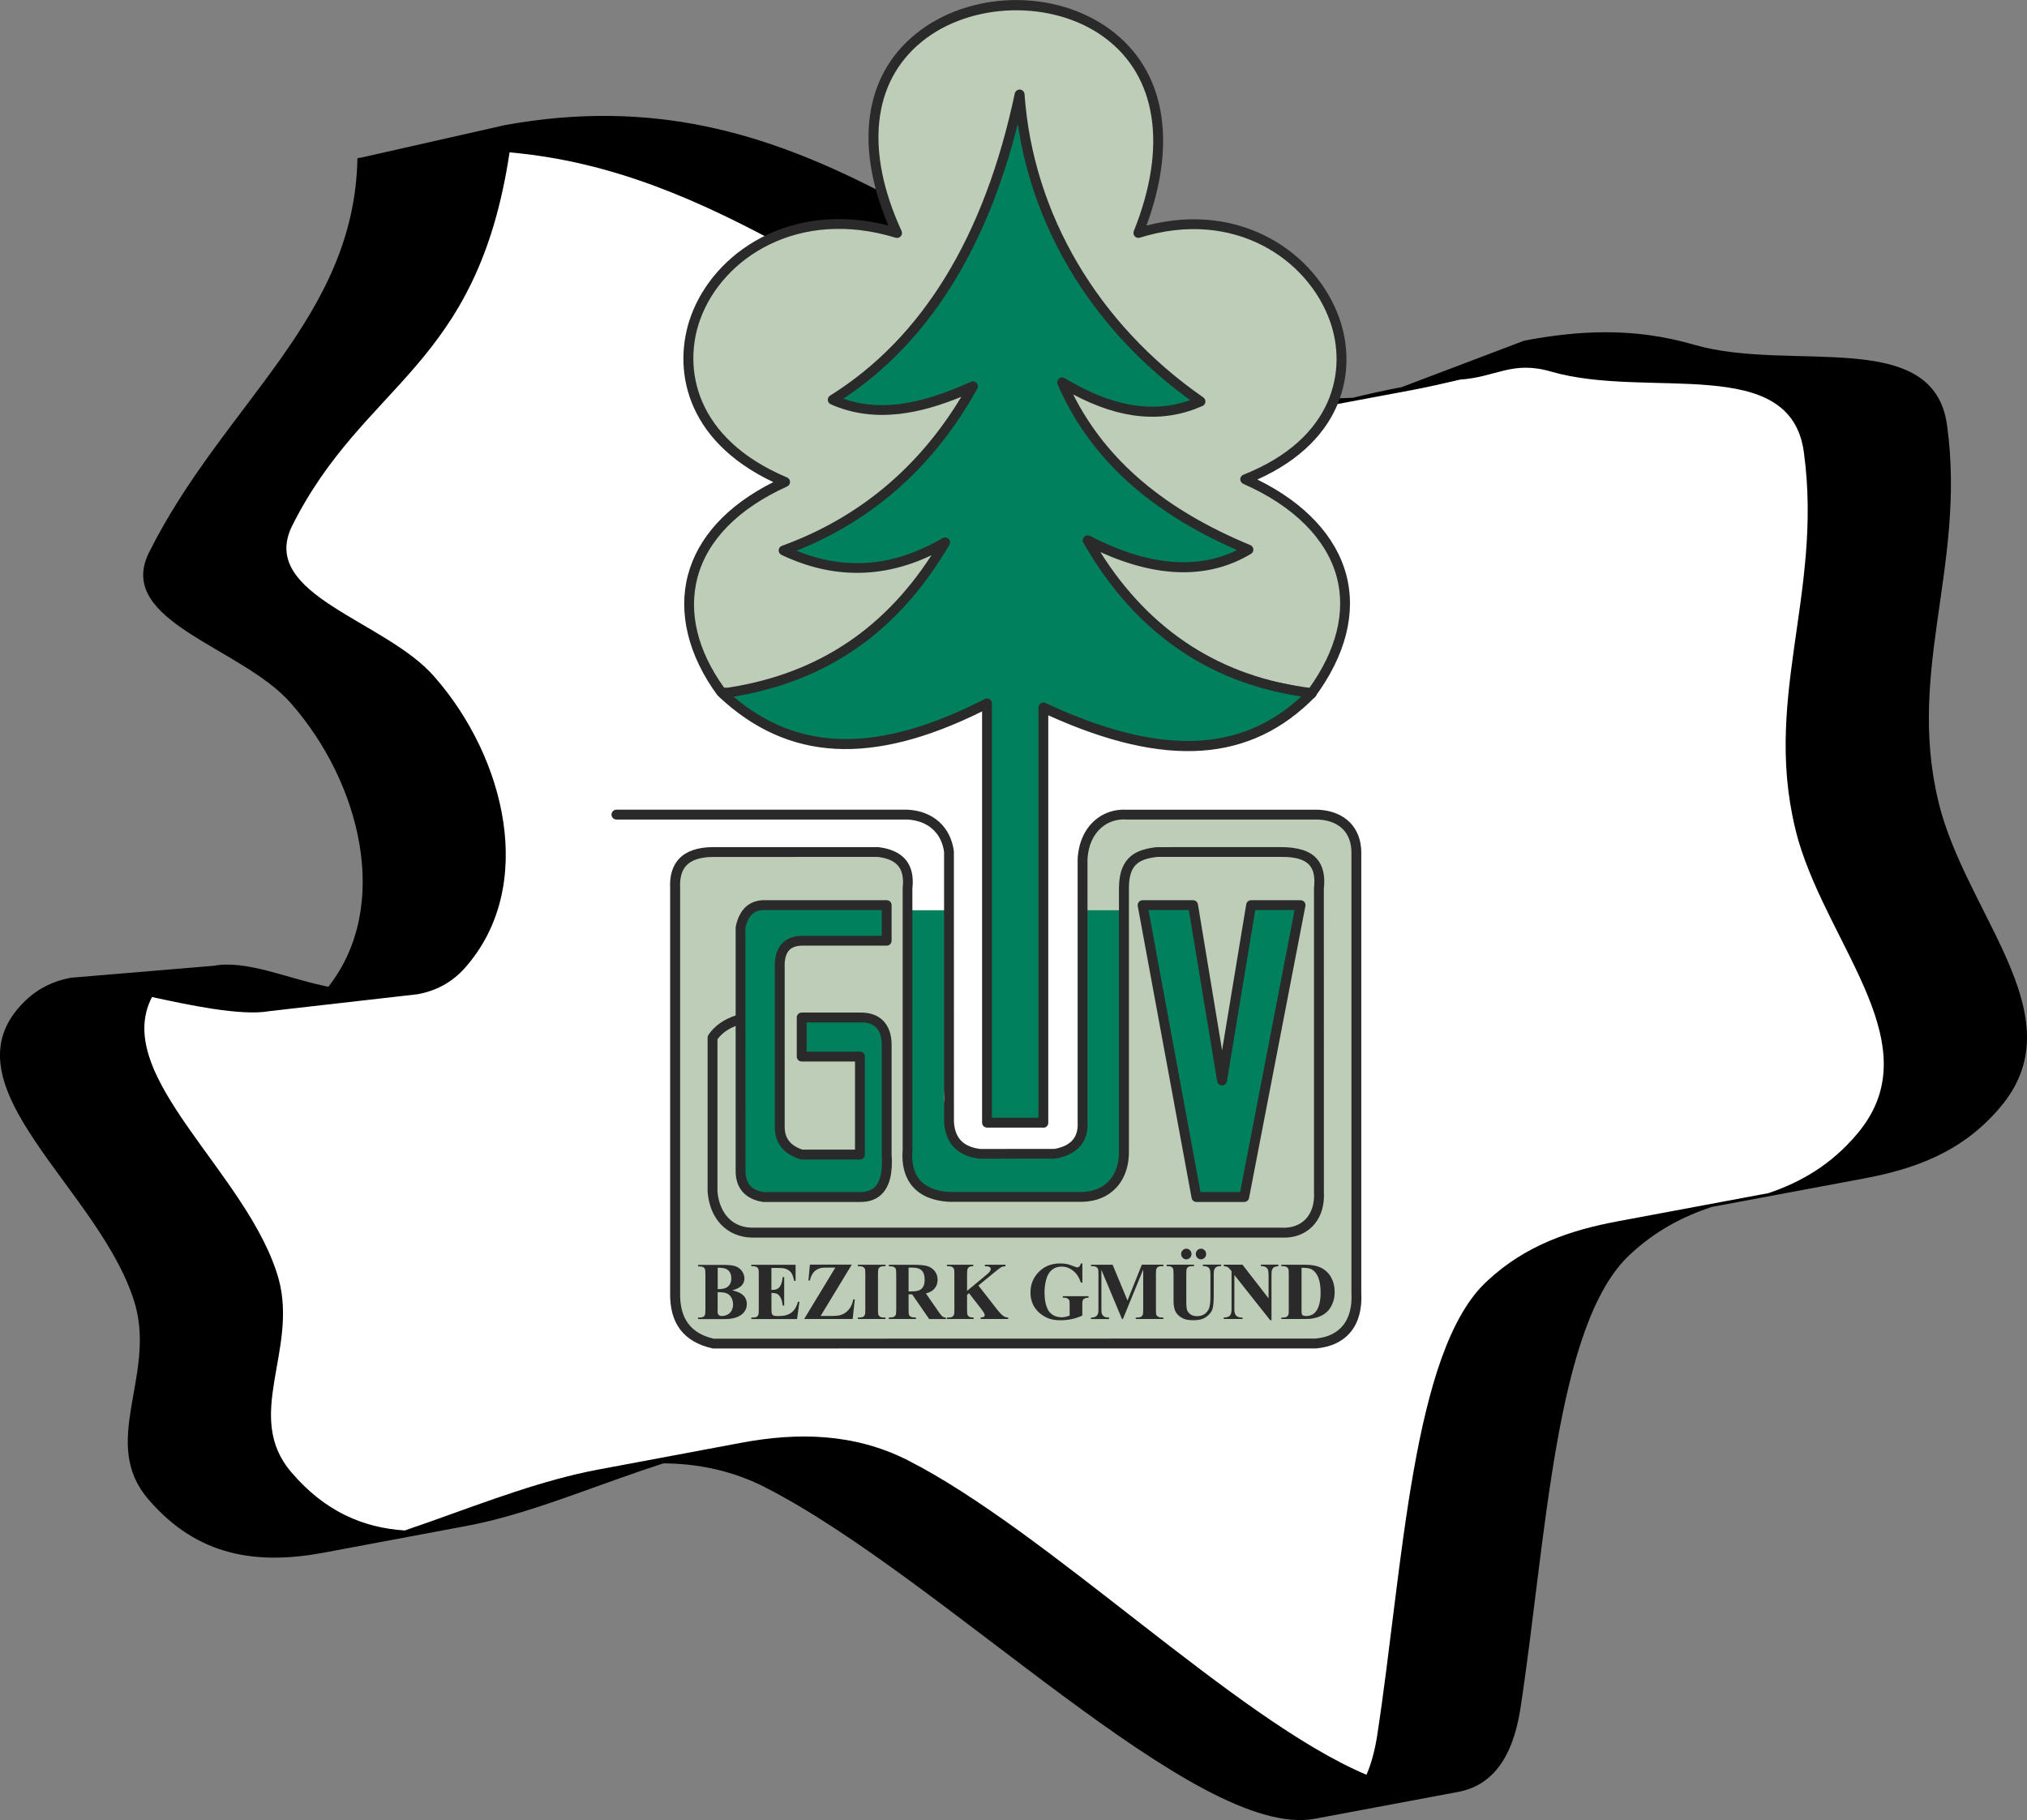 <?xml version="1.0" encoding="UTF-8"?>
<svg data-name="Ebene 2" xmlns="http://www.w3.org/2000/svg" width="41.554" height="37.317" viewBox="0 0 41.554 37.317">
  <rect x="0" y="0" width="41.554" height="37.317" fill="#808080" stroke="none"/>
  <g data-name="Ebene 1">
    <g>
      <g>
        <path d="M37.111,17.133c.68,2.281,2.787,4.3,1.224,6.125-.539.636-1.117.93-1.801,1.16l-.349.082-2.855.574c-.978.182-1.928.488-2.743,1.245-1.584,1.441-1.767,5.989-2.311,9.508-.05.314-.125.579-.222.802-2.745-1.153-6.667-5.072-9.621-6.568-1.121-.562-2.329-.601-3.516-.38l-2.971.578c-1.15.215-2.262.68-3.382,1.077-.21.074-.466.124-.672.194-.87-.056-1.671-.394-2.37-1.208-1.02-1.173.135-2.541-.272-4.04-.62-2.196-4.497-5.573-2.656-5.888.735-.126,1.339.02,2.276.093l3.298-.152c.372-.07.71-.236.995-.559,1.495-1.694.844-4.376-.651-6.07-1.02-1.173-3.67-1.694-2.99-3.128,1.519-3.038,3.885-3.285,4.568-7.816,4.376.383,7.371,3.323,12.002,5.249,1.388.567,2.676.677,3.895.475,0,0,2.891-.498,3.127-.561s.849-.238,1.215-.395c.683-.294.776-.429,1.596-.191,2.038.586,5.028-.392,5.3,1.693.408,2.997-.93,5.234-.115,8.101" fill="#fff" stroke-width="0"/>
        <path d="M36.869,17.239c.665,2.24,2.725,4.223,1.197,6.016-.527.625-1.146.983-1.815,1.209l-.143.026-2.936.549c-.956.179-1.885.479-2.682,1.223-1.549,1.415-1.728,5.882-2.26,9.338-.049.308-.122.569-.217.788-2.684-1.132-6.52-4.982-9.408-6.451-1.096-.552-2.247-.573-3.407-.356l-2.936.55c-1.125.211-2.258.645-3.354,1.035-.205.073-.409.145-.611.213-.851-.055-1.634-.387-2.318-1.186-.997-1.152.132-2.496-.266-3.968-.606-2.157-3.445-4.158-2.597-5.783.694.15,1.825.398,2.41.289l3.041-.347c.364-.069.694-.232.973-.549,1.462-1.664.825-4.298-.637-5.962-.997-1.152-3.589-1.664-2.924-3.072,1.485-2.984,3.799-3.226,4.467-7.677,4.279.376,7.208,3.264,11.737,5.155,1.357.557,2.59.5,3.8.273l2.936-.549c.34-.064.678-.141,1.018-.221.726-.046,1.06-.397,1.861-.163,1.993.576,4.917-.385,5.183,1.663.399,2.944-.909,5.141-.112,7.957M39.917,8.733c-.266-2.048-3.19-1.088-5.184-1.664-1.251-.366-2.389-.291-3.485-.085l-2.515.954c-.336.063-.669.138-.999.217-.836.047-1.698-.049-2.616-.426-5.516-2.304-8.705-6.255-14.753-5.167l-2.946.666-.092.016c-.057,3.291-2.756,5.035-4.284,8.107-.664,1.408,1.927,1.92,2.924,3.072,1.418,1.613,2.066,4.152.764,5.809l-.132-.029c-.729-.157-1.57-.523-2.215-.402l-2.935.246c-.341.064-.656.207-.931.472-1.795,1.728,1.595,3.887,2.26,6.255.398,1.473-.732,2.816.265,3.968,1.016,1.187,2.251,1.344,3.602,1.091l2.935-.55c.726-.135,1.486-.389,2.263-.666.578-.206,1.165-.423,1.757-.614.704.006,1.398.144,2.07.483,3.665,1.866,8.856,7.256,11.284,6.804l2.936-.55c.654-.122,1.107-.631,1.276-1.69.531-3.456.71-7.922,2.259-9.337.511-.477,1.074-.77,1.665-.968l.167-.03,2.935-.549c1.045-.195,2.029-.534,2.81-1.461,1.528-1.792-.532-3.776-1.197-6.016-.797-2.815.511-5.012.112-7.956" fill="#000" stroke-width="0"/>
      </g>
      <g>
        <path d="M14.786,14.189c-1.145-1.566-.847-3.332,1.311-4.308-3.872-1.633-1.524-6.273,2.295-5.104-2.802-6.092,7.5-6.366,4.947,0,3.639-1.138,6.078,3.511,2.19,5.05,1.996.876,2.707,2.566,1.347,4.405l-6.034-1.223.082.513-1.939.198-1.781.871-2.419-.401Z" fill="#bdcdb8" fill-rule="evenodd" stroke-width="0"/>
        <path d="M17.204,14.691c-.005,0-.011-.001-.017-.001l-2.419-.401c-.026-.004-.049-.019-.065-.04-.592-.809-.805-1.681-.601-2.457.205-.778.809-1.435,1.751-1.907-1.838-.87-2.067-2.363-1.689-3.405.475-1.308,2.041-2.37,4.047-1.857-.693-1.644-.495-3.066.556-3.923,1.096-.893,2.849-.936,3.99-.096,1.119.823,1.386,2.281.746,4.021,1.952-.511,3.484.573,3.954,1.9.365,1.032.129,2.493-1.681,3.307.969.475,1.612,1.161,1.822,1.95.21.789-.012,1.658-.643,2.511-.023.031-.063.045-.101.039l-5.891-1.194.059.369c.005.028-.003.056-.02.078-.017.022-.042.036-.07.039l-1.921.196-1.764.863c-.014.007-.029.01-.044.01ZM14.843,14.096l2.346.389,1.751-.856c.011-.005.022-.009.034-.01l1.832-.187-.065-.407c-.005-.033.006-.066.03-.089.024-.023.058-.032.09-.026l5.971,1.21c.564-.785.762-1.575.572-2.287-.208-.783-.889-1.462-1.917-1.913-.037-.016-.061-.054-.061-.095.001-.041.026-.077.064-.092,1.87-.74,2.126-2.155,1.777-3.142-.454-1.282-1.974-2.32-3.9-1.718-.037.011-.078.001-.104-.028s-.034-.07-.02-.106c.695-1.731.474-3.18-.605-3.973-1.053-.774-2.731-.734-3.743.09-1.016.828-1.166,2.241-.413,3.879.017.036.011.079-.016.109-.026.03-.068.042-.106.03-1.987-.609-3.547.409-4.006,1.675-.361.996-.112,2.442,1.78,3.24.037.016.061.052.062.092 0.0.04-.023.077-.059.093-1.0.452-1.636,1.099-1.839,1.869-.188.716-0,1.494.544,2.253Z" fill="#2b2a2a" stroke-width="0"/>
        <path d="M21.39,14.505v8.513h-1.156v-8.596c-1.956,1.004-3.812,1.298-5.422-.206,2.128-.292,3.56-1.379,4.564-3.097-1.062.62-2.163.712-3.312.165,1.74-.631,3.007-1.782,3.883-3.364-1.031.464-1.974.675-2.876.274,1.925-1.201,3.202-3.287,3.831-6.26.157,2.236,1.326,4.641,3.709,6.294-.899.398-1.85.206-2.836-.389.625,1.435,1.812,2.597,3.819,3.427-.904.542-2.003.479-3.296-.189,1.071,1.877,2.62,2.894,4.598,3.129-1.49,1.529-3.411,1.276-5.506.298Z" fill="#00805d" fill-rule="evenodd" stroke-width="0"/>
        <path d="M21.39,23.119h-1.156c-.056,0-.101-.045-.101-.101v-8.432c-2.26,1.119-3.976,1.024-5.39-.296-.029-.027-.039-.067-.027-.104s.044-.064.083-.069c1.861-.255,3.271-1.151,4.297-2.733-1.015.484-2.047.482-3.075-.007-.037-.017-.059-.055-.058-.096s.028-.076.067-.09c1.562-.567,2.798-1.594,3.677-3.055-.783.321-1.744.567-2.677.153-.034-.015-.057-.048-.06-.085-.003-.037.016-.073.047-.093,1.892-1.18,3.166-3.264,3.786-6.195.011-.049.06-.083.106-.08.05.004.09.043.094.094.173,2.456,1.509,4.722,3.665,6.218.03.021.046.056.043.093-.003.036-.026.068-.06.083-.807.358-1.677.281-2.651-.237.678,1.347,1.869,2.36,3.632,3.089.035.015.059.048.062.086.003.038-.016.074-.049.094-.859.515-1.896.502-3.087-.036,1.026,1.631,2.488,2.569,4.349,2.79.038.004.071.03.083.067.013.036.004.077-.023.104-1.319,1.353-3.062,1.477-5.477.385v8.355c0,.056-.045.101-.101.101ZM20.335,22.917h.954v-8.412c0-.034.018-.067.047-.085.029-.018.066-.021.097-.006,2.311,1.078,3.984,1.038,5.244-.134-1.935-.288-3.437-1.347-4.467-3.152-.022-.039-.016-.088.015-.12.031-.033.08-.04.119-.02,1.168.604,2.182.701,3.017.29-1.827-.796-3.032-1.909-3.68-3.398-.018-.04-.007-.087.026-.116.033-.029.081-.033.119-.011.956.578,1.8.727,2.573.451-1.945-1.406-3.208-3.437-3.534-5.663-.652,2.598-1.853,4.491-3.575,5.633.722.255,1.518.148,2.614-.346.04-.018.086-.008.116.024.03.032.035.08.014.118-.869,1.57-2.115,2.686-3.705,3.322,1.012.411,1.994.325,2.995-.259.04-.023.09-.017.122.016.033.032.039.083.016.122-1.036,1.772-2.484,2.792-4.423,3.113,1.344,1.144,2.987,1.157,5.148.048.031-.016.069-.015.099.004.03.019.048.051.048.086v8.495Z" fill="#2b2a2a" stroke-width="0"/>
        <path d="M14.753,17.484l1.503-.025,1.629.05c.456-.033.69.192.702.677l.05,5.563,3.007.551s.852-.626,1.077-1.704c.226-1.077-.576-3.959-.576-3.959l.025-1.027c.083-.519.332-.871.877-.927h3.558c.889.015,1.243.368,1.153,1.002l.075,4.41-.012,4.191c-.049.963-.454,1.31-1.166,1.247h-11.677c-.667-.007-1.052-.291-1.128-.877l-.025-8.219c-.047-.608.161-1.009.927-.952" fill="#bdcdb8" fill-rule="evenodd" stroke-width="0"/>
        <path d="M15.64,18.557h2.537v.731h-1.742c-.261.008-.425.137-.45.444v3.35c-.008.315.16.498.45.59h1.194v-2.009h-1.194v-.801h1.194c.351-.011.55.192.548.562v2.248c.035.485-.081.878-.542.871h-1.989c-.329-.048-.462-.262-.464-.522v-5.014c.057-.275.202-.436.458-.45Z" fill="#00805d" fill-rule="evenodd" stroke-width="0"/>
        <path d="M17.647,24.644h-2.001c-.361-.052-.562-.278-.565-.622v-5.015c.089-.44.35-.54.554-.55.002-0.0.003-0.0.005-0h2.537c.056,0,.101.045.101.101v.73c0,.056-.045.101-.101.101h-1.742c-.225.007-.33.112-.349.351l0,3.342c-.006.248.11.403.365.489h1.077v-1.807h-1.093c-.056,0-.101-.045-.101-.101v-.801c0-.056.045-.101.101-.101h1.194c.192-.005.357.049.47.16.118.115.18.289.179.503v2.248c.027.367-.037.639-.191.8-.108.114-.256.172-.44.172ZM15.643,18.659c-.125.007-.297.054-.362.369l.002,4.993c.002.243.129.385.377.421l1.974-.001c.131-.004.235-.033.306-.108.111-.118.158-.344.136-.654l-0-2.256c.001-.161-.039-.281-.118-.358-.074-.072-.184-.107-.326-.102h-1.096v.599h1.093c.056,0,.101.045.101.101v2.009c0,.056-.045.101-.101.101h-1.194c-.01,0-.021-.002-.031-.005-.354-.113-.529-.345-.52-.689v-3.347c.027-.349.216-.535.548-.545h1.644v-.528h-2.433Z" fill="#2b2a2a" stroke-width="0"/>
        <polygon points="23.424 18.557 24.458 18.557 25.053 22.153 25.648 18.557 26.662 18.557 25.506 24.543 24.528 24.543 23.424 18.557" fill="#00805d" fill-rule="evenodd" stroke-width="0"/>
        <path d="M25.506,24.644h-.979c-.049,0-.091-.035-.099-.083l-1.104-5.985c-.005-.03.003-.06.022-.083.019-.023.048-.036.078-.036h1.034c.049,0,.092.036.1.085l.495,2.992.495-2.992c.008-.049.05-.085.1-.085h1.014c.03,0,.059.013.078.037.019.023.027.054.021.083l-1.155,5.985c-.009.048-.051.082-.099.082ZM24.612,24.441h.811l1.116-5.783h-.806l-.581,3.511c-.008.049-.05.085-.1.085h0c-.049,0-.092-.036-.1-.085l-.581-3.511h-.827l1.066,5.783Z" fill="#2b2a2a" stroke-width="0"/>
        <g>
          <path d="M15.003,26.453c.103.025.175.054.217.09.06.05.09.114.09.194,0,.084-.033.153-.098.208-.081.066-.198.1-.351.1h-.551v-.03c.05,0,.084-.005.102-.014s.03-.022.038-.037c.007-.015.011-.053.011-.113v-.722c0-.06-.004-.098-.011-.114-.007-.016-.02-.028-.038-.037-.018-.009-.052-.014-.102-.014v-.03h.52c.124,0,.212.011.264.034.052.023.093.057.122.102s.045.093.045.144c0,.054-.019.101-.057.143-.038.042-.104.075-.2.1ZM14.712,26.495v.357l-.001.041c0,.03.007.052.022.067.014.015.036.022.065.022.043,0,.082-.01.118-.029s.064-.048.083-.085c.019-.037.029-.078.029-.124,0-.052-.012-.098-.035-.14-.024-.041-.056-.07-.097-.087-.041-.016-.102-.024-.184-.024ZM14.712,26.431c.076,0,.132-.009.168-.026.036-.017.064-.042.083-.074.019-.032.029-.072.029-.122s-.01-.09-.028-.121c-.019-.031-.046-.055-.081-.072-.035-.016-.092-.024-.17-.024v.438Z" fill="#2b2a2a" stroke-width="0"/>
          <path d="M15.814,25.994v.453h.022c.069,0,.119-.022.15-.066s.051-.11.059-.196h.031v.583h-.031c-.006-.064-.02-.116-.04-.156-.021-.04-.044-.068-.071-.082-.027-.014-.067-.021-.119-.021v.314c0,.061.003.099.008.112.005.014.014.025.028.034s.036.013.067.013h.065c.101,0,.183-.024.244-.072.061-.048.105-.121.132-.22h.03l-.049.354h-.938v-.03h.036c.031,0,.057-.006.076-.017.014-.008.025-.021.032-.04.006-.013.009-.048.009-.103v-.732c0-.05-.001-.081-.004-.093-.005-.019-.015-.034-.03-.044-.02-.015-.048-.023-.083-.023h-.036v-.03h.908v.329h-.03c-.016-.08-.037-.138-.065-.173-.028-.035-.068-.061-.119-.077-.03-.01-.086-.015-.168-.015h-.112Z" fill="#2b2a2a" stroke-width="0"/>
          <path d="M17.461,25.93l-.638,1.051h.206c.098,0,.166-.006.205-.019.064-.02.118-.056.164-.109.046-.053.077-.124.095-.212h.031l-.044.402h-.994l.638-1.053h-.161c-.062,0-.104.002-.123.006-.037.007-.072.021-.105.042s-.06.049-.081.084-.039.079-.051.133h-.03l.03-.326h.857Z" fill="#2b2a2a" stroke-width="0"/>
          <path d="M18.153,27.013v.03h-.567v-.03h.036c.031,0,.057-.006.076-.017.014-.008.025-.021.032-.04.006-.013.009-.048.009-.103v-.732c0-.057-.003-.093-.009-.107-.006-.014-.018-.027-.036-.037-.018-.011-.042-.016-.072-.016h-.036v-.03h.567v.03h-.036c-.032,0-.057.006-.076.017-.014.008-.025.021-.033.039-.006.013-.009.048-.009.104v.732c0,.057.003.092.009.107s.018.027.036.037c.018.011.042.016.072.016h.036Z" fill="#2b2a2a" stroke-width="0"/>
          <path d="M18.626,26.536v.312c0,.06.004.098.011.114.007.016.02.028.038.037s.052.014.102.014v.03h-.555v-.03c.05,0,.084-.005.102-.014.018-.01.031-.022.038-.037s.011-.053.011-.113v-.722c0-.06-.004-.098-.011-.114s-.02-.028-.038-.037-.052-.014-.102-.014v-.03h.504c.131,0,.227.009.288.028s.11.053.149.103c.039.05.058.109.058.176,0,.082-.029.15-.086.204-.037.034-.088.059-.154.076l.261.377c.034.049.059.079.073.091.022.017.047.027.076.028v.03h-.342l-.35-.507h-.071ZM18.626,25.99v.488h.046c.074,0,.13-.007.166-.021s.066-.039.087-.076c.021-.036.031-.084.031-.142,0-.085-.019-.147-.058-.188-.039-.04-.101-.061-.187-.061h-.086Z" fill="#2b2a2a" stroke-width="0"/>
          <path d="M20.057,26.356l.382.49c.054.069.1.116.139.141.028.017.058.026.09.026v.03h-.565v-.03c.036-.003.059-.009.069-.017s.016-.019.016-.031c0-.023-.025-.066-.074-.13l-.249-.321-.04.035v.304c0,.058.003.094.01.108s.019.027.037.037c.018.01.047.015.087.015v.03h-.547v-.03h.036c.031,0,.057-.006.076-.017.014-.008.025-.021.032-.04.006-.013.009-.048.009-.103v-.732c0-.057-.003-.093-.009-.107-.006-.014-.018-.027-.036-.037-.018-.011-.042-.016-.072-.016h-.036v-.03h.54v.03c-.037,0-.065.005-.084.016-.014.008-.025.021-.033.039-.006.014-.01.049-.01.105v.346l.402-.334c.056-.046.084-.084.084-.112,0-.021-.011-.037-.034-.049-.012-.006-.041-.01-.087-.011v-.03h.423v.03c-.038.003-.068.01-.089.021s-.071.049-.149.114l-.318.261Z" fill="#2b2a2a" stroke-width="0"/>
          <path d="M22.189,25.905v.393h-.03c-.036-.107-.089-.189-.161-.245-.071-.056-.15-.084-.234-.084-.081,0-.149.024-.203.07s-.092.112-.114.196c-.022.084-.034.17-.034.258,0,.107.012.2.037.281.025.08.064.139.119.177.055.038.12.057.195.057.026,0,.053-.003.08-.009.027-.006.055-.014.084-.025v-.232c0-.044-.003-.072-.009-.085-.006-.013-.018-.025-.036-.035-.018-.01-.041-.016-.067-.016h-.028v-.03h.527v.03c-.04.003-.068.008-.084.017-.016.009-.028.023-.036.042-.005.01-.007.036-.007.076v.232c-.069.032-.142.056-.216.072s-.153.024-.233.024c-.103,0-.188-.014-.256-.043s-.128-.066-.18-.113c-.052-.047-.093-.1-.122-.158-.037-.076-.056-.16-.056-.254,0-.167.057-.309.172-.424.115-.116.259-.173.433-.173.054,0,.102.004.146.013.023.004.061.017.114.037.052.021.084.031.093.031.015,0,.029-.005.042-.017s.025-.033.035-.064h.03Z" fill="#2b2a2a" stroke-width="0"/>
          <path d="M23.114,26.664l.294-.734h.442v.03h-.035c-.032,0-.058.006-.077.017-.013.008-.024.021-.032.039-.006.013-.009.048-.009.103v.734c0,.057.003.092.009.107.006.014.018.027.036.037.018.011.042.016.073.016h.035v.03h-.567v-.03h.035c.032,0,.058-.006.077-.017.013-.008.024-.021.032-.04.006-.013.009-.048.009-.103v-.825l-.416,1.016h-.019l-.422-1.008v.784c0,.055.001.088.004.101.007.027.022.05.045.067s.06.026.109.026v.03h-.371v-.03h.011c.024.001.046-.004.067-.012s.037-.02.047-.034c.011-.014.019-.034.025-.06.001-.006.002-.034.002-.084v-.704c0-.056-.003-.092-.009-.106-.006-.014-.018-.026-.036-.037-.018-.011-.042-.016-.073-.016h-.034v-.03h.443l.305.734Z" fill="#2b2a2a" stroke-width="0"/>
          <path d="M23.918,25.93h.56v.03h-.028c-.042,0-.071.005-.087.014-.016.009-.027.021-.034.037-.007.016-.01.056-.01.119v.545c0,.1.007.166.022.198.015.032.039.059.072.08s.076.032.127.032c.059,0,.109-.014.15-.041.041-.027.072-.065.093-.112s.031-.131.031-.249v-.454c0-.05-.005-.086-.015-.107s-.023-.036-.038-.044c-.024-.013-.058-.019-.102-.019v-.03h.375v.03h-.022c-.03,0-.056.006-.076.019-.021.013-.035.031-.044.057-.007.018-.01.049-.01.095v.423c0,.131-.008.225-.025.283-.017.058-.058.111-.123.16-.065.049-.154.073-.267.073-.094,0-.166-.013-.218-.039-.07-.035-.119-.08-.148-.135-.029-.055-.043-.128-.043-.221v-.545c0-.064-.004-.104-.01-.119-.007-.016-.019-.028-.036-.037-.017-.009-.049-.014-.095-.013v-.03ZM24.32,25.602c.03,0,.055.011.075.032.021.021.031.047.031.077s-.01.056-.031.077-.046.032-.075.032c-.03,0-.054-.011-.075-.032s-.031-.047-.031-.077.01-.056.031-.077.046-.032.075-.032ZM24.62,25.602c.03,0,.055.011.075.032s.031.047.031.077-.01.056-.031.077-.046.032-.075.032c-.03,0-.055-.011-.075-.032s-.031-.047-.031-.077.01-.056.031-.077.046-.032.075-.032Z" fill="#2b2a2a" stroke-width="0"/>
          <path d="M25.471,25.93l.535.69v-.479c0-.067-.009-.112-.028-.136-.026-.032-.069-.047-.129-.046v-.03h.359v.03c-.046.006-.077.014-.092.024-.016.01-.028.025-.037.047s-.013.059-.013.111v.927h-.027l-.734-.927v.708c0,.064.014.107.043.13.028.023.061.034.098.034h.026v.03h-.385v-.03c.06-.001.101-.013.125-.038.023-.025.035-.066.035-.125v-.786l-.023-.03c-.023-.03-.043-.049-.061-.058s-.043-.014-.076-.016v-.03h.385Z" fill="#2b2a2a" stroke-width="0"/>
          <path d="M26.268,27.043v-.03h.036c.031,0,.055-.005.072-.015.017-.01.029-.024.037-.042.005-.011.007-.046.007-.103v-.732c0-.057-.003-.093-.009-.107-.006-.014-.018-.027-.036-.037-.018-.011-.042-.016-.072-.016h-.036v-.03h.486c.13,0,.234.018.313.054.096.044.17.112.22.201.05.09.075.191.075.305,0,.078-.012.151-.037.216-.025.066-.056.12-.095.163-.039.043-.084.077-.135.103-.051.026-.113.046-.187.06-.033.007-.084.01-.154.01h-.486ZM26.682,25.993v.869c0,.046.002.074.007.084.004.01.011.018.022.024.014.008.035.012.062.012.089,0,.157-.031.204-.093.064-.084.096-.215.096-.393,0-.143-.022-.257-.066-.342-.035-.067-.079-.112-.134-.136-.039-.017-.102-.025-.191-.025Z" fill="#2b2a2a" stroke-width="0"/>
        </g>
        <polygon points="18.608 18.663 19.439 18.663 19.416 21.656 19.348 22.533 19.439 23.056 19.485 23.307 19.587 23.523 19.769 23.625 20.076 23.705 21.374 23.694 21.931 23.568 22.216 23.238 22.193 21.418 22.216 19.039 22.205 18.663 23.001 18.663 23.035 19.221 23.024 21.008 23.013 22.738 23.047 23.443 22.956 23.989 22.865 24.217 22.637 24.399 22.216 24.49 21.226 24.502 19.621 24.524 18.927 24.376 18.585 23.944 18.585 23.409 18.608 18.663" fill="#00805d" fill-rule="evenodd" stroke-width="0"/>
        <path d="M14.606,27.646c-.597-.134-.881-.519-.868-1.144v-8.294c-.013-.254.049-.458.183-.601.146-.155.376-.235.684-.239h3.396c.521.06.76.354.703.852l.001,5.362c-.016.185-.001.432.154.612.126.146.328.228.6.245l2.732-0c.222-.007.41-.084.541-.224.145-.155.216-.377.207-.643l-0-5.364c.003-.66.374-.794.774-.839l2.558-.001c.334.003.577.074.721.234.128.143.178.351.147.618l.001,6.204c.018.296-.064.549-.238.724-.159.16-.384.241-.636.226l-10.865 0c-.504-.016-.854-.386-.895-.943l-0-3.156c0-.02.006-.04.017-.057.128-.189.324-.326.583-.406.054-.017.11.013.127.066.017.053-.013.11-.066.127-.203.063-.357.165-.459.302v3.116c.026.348.222.733.696.748h10.867c.199.01.369-.048.487-.167.132-.133.194-.332.179-.575l-0-6.222c.025-.221-.006-.372-.095-.472-.103-.115-.288-.167-.569-.166h-2.547c-.381.045-.581.156-.583.639v5.36c.011.312-.081.593-.261.785-.168.18-.405.279-.686.288h-2.741c-.335-.02-.584-.126-.747-.315-.159-.185-.229-.445-.203-.753l-0-5.365c.045-.399-.113-.592-.513-.639l-3.383.001c-.25.003-.431.062-.538.175-.095.101-.138.255-.128.458l0,8.302c-.011.526.214.833.688.942l12.34-.003c.5-.045.764-.377.734-.934l-0-9.041c-.005-.397-.25-.64-.672-.666l-3.938 0c-.2-.015-.381.047-.521.17-.167.147-.264.368-.28.641l0,5.385c.017.285-.083.653-.658.757l-1.551.002c-.456-.055-.705-.315-.731-.752l-0-5.537c-.051-.391-.333-.645-.753-.666l-5.964 0c-.056,0-.101-.045-.101-.101s.045-.101.101-.101h5.969c.523.026.885.353.949.855l.001,5.544c.02.335.192.514.541.557l1.521-.001c.336-.062.493-.237.474-.55l-0-5.397c.02-.333.141-.604.349-.787.181-.159.414-.236.661-.22l3.937-0c.532.032.862.364.868.867v9.037c.037.668-.301,1.086-.927,1.141l-12.372.001Z" fill="#2b2a2a" stroke-width="0"/>
      </g>
    </g>
  </g>
</svg>